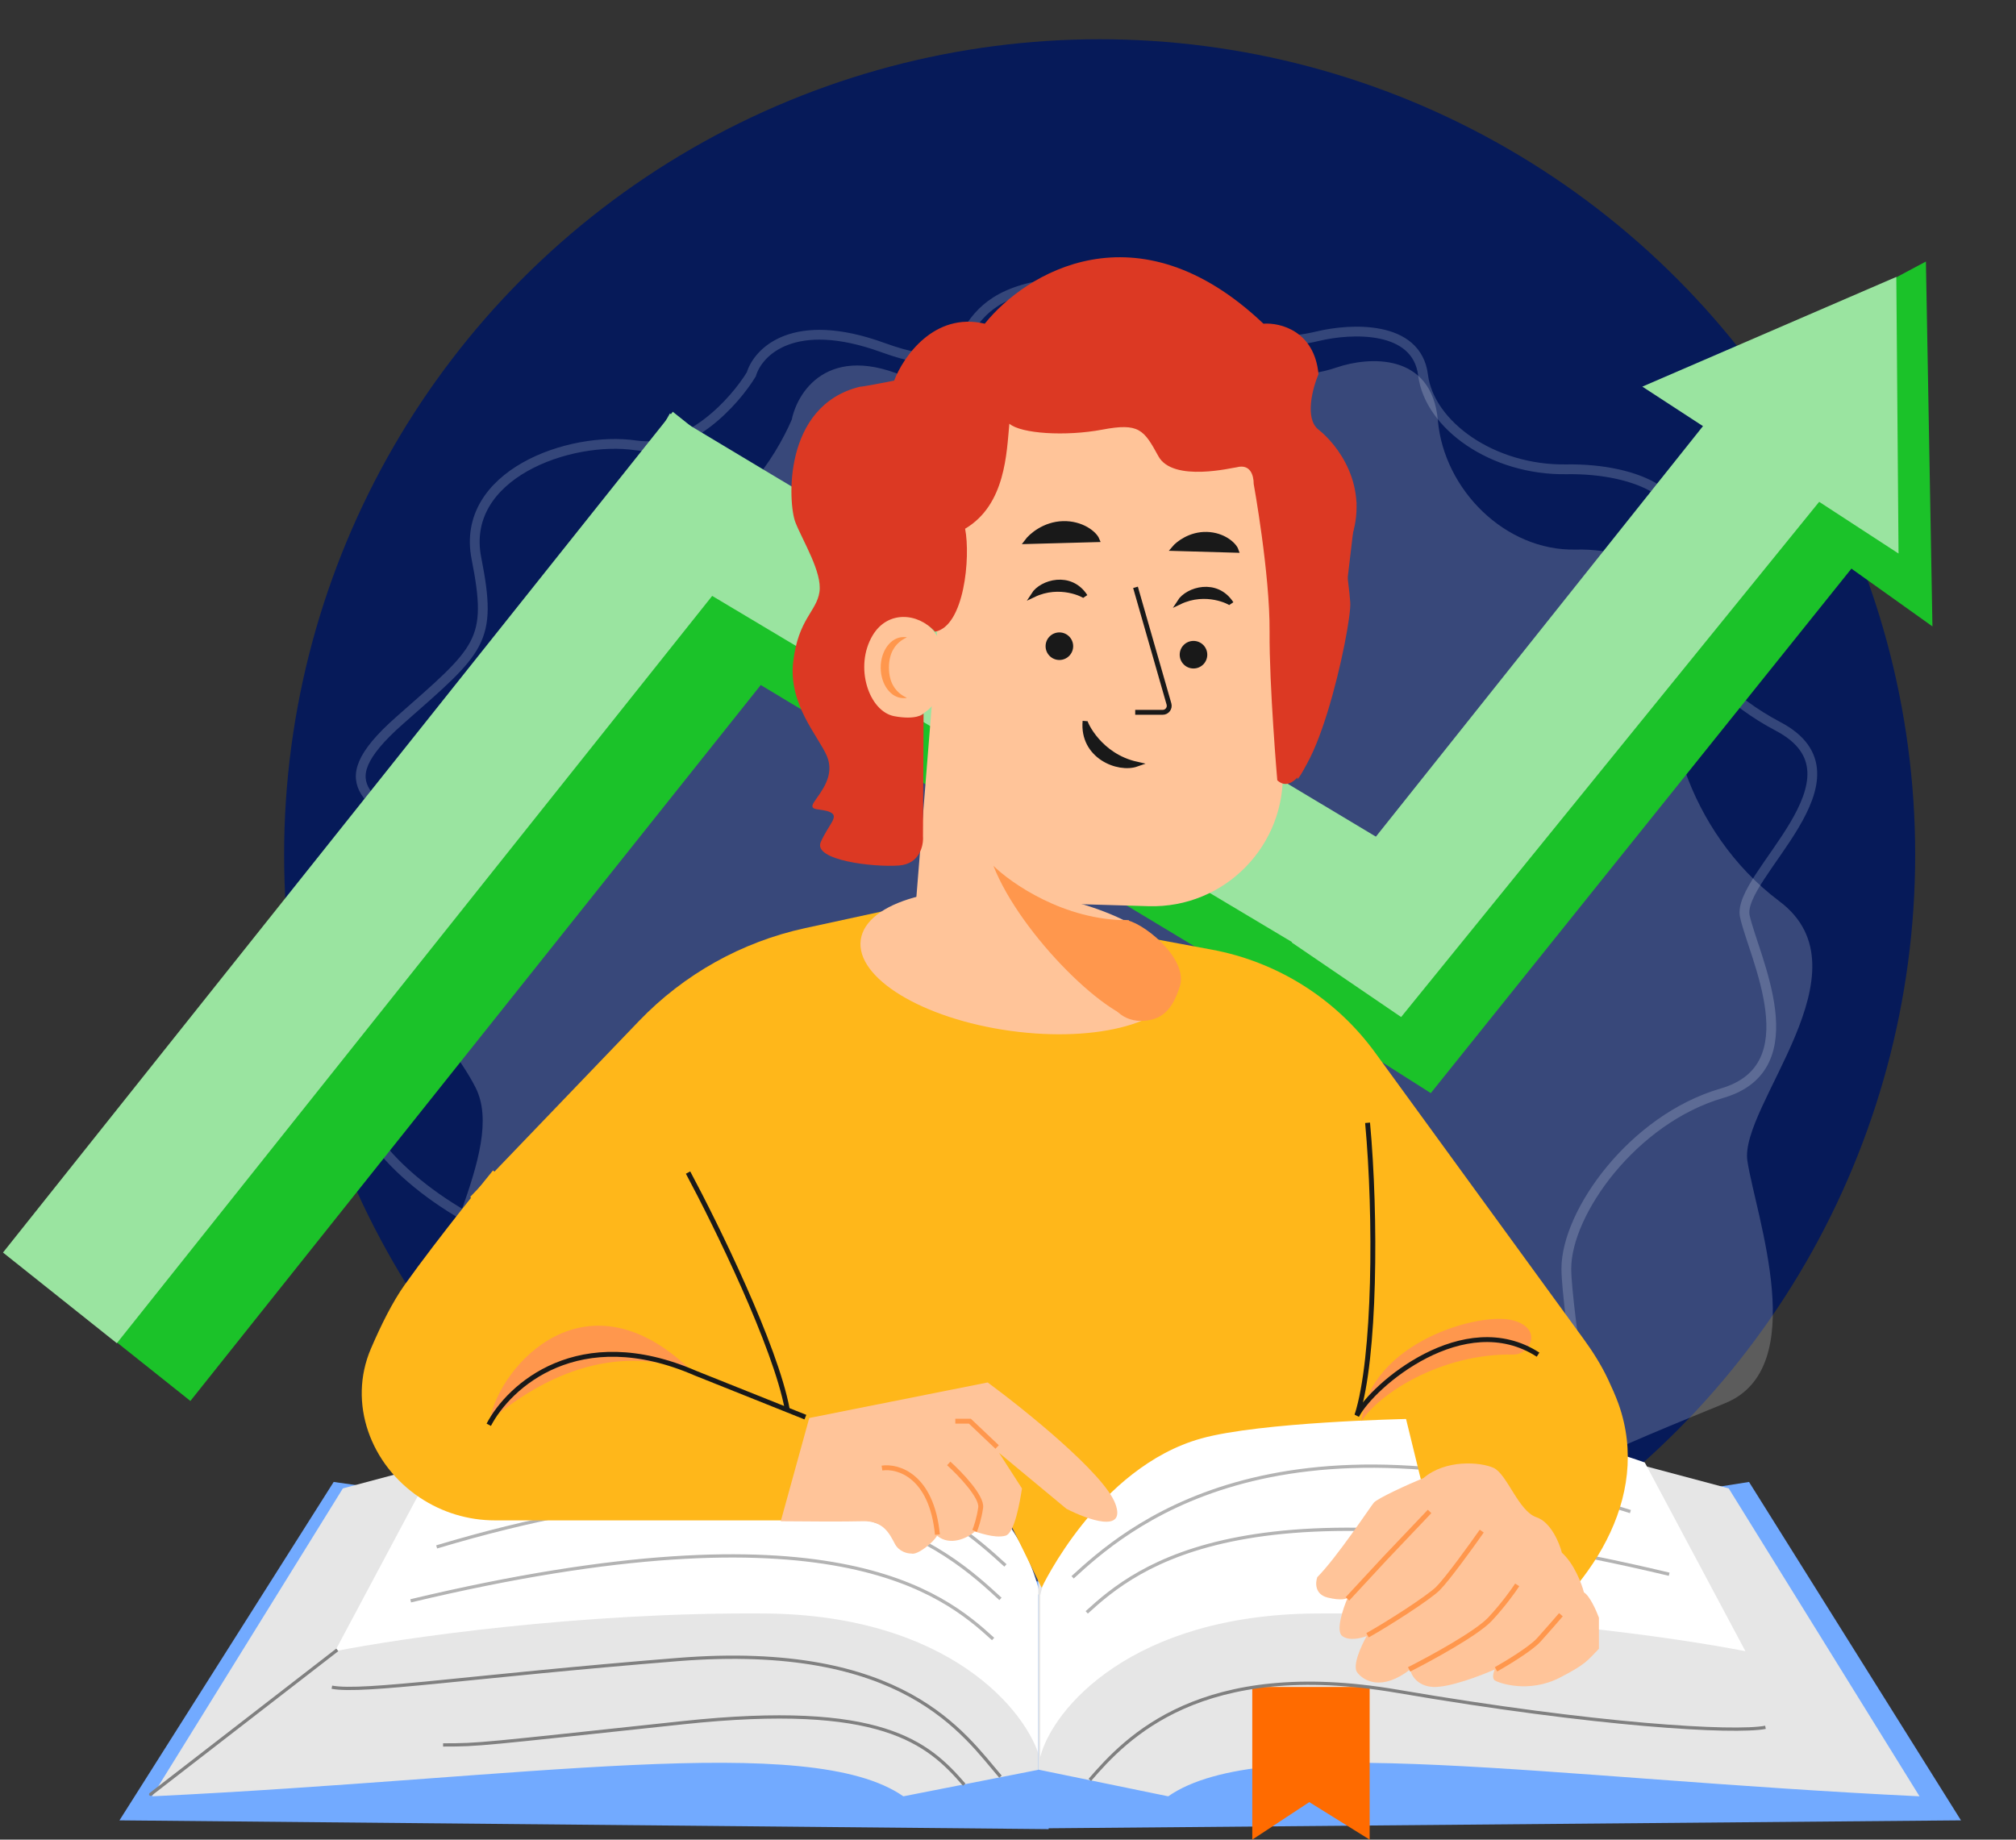 <svg width="618" height="564" viewBox="0 0 618 564" fill="none" xmlns="http://www.w3.org/2000/svg">
<rect x="0" y="0" width="618" height="564" fill="#333333" stroke="none"/>
<circle cx="337.095" cy="262.033" r="250" fill="#061A59"/>
<path d="M160.312 471.7L270.534 444.206L490.751 464.63C489.499 459.327 480.159 401.212 480.159 388.939C480.159 371.768 500.544 343.103 527.903 335.149C555.262 327.195 537.559 293.207 534.877 280.914C532.195 268.621 574.574 238.25 545.069 222.702C515.565 207.155 505.372 179.676 512.882 166.298C520.393 152.92 502.69 143.52 480.159 143.881C457.628 144.243 438.166 130.373 436.235 114.976C434.305 99.579 414.034 100.663 404.06 103.049C394.086 105.434 385.399 105 380.573 99.579C375.746 94.157 353.224 81.58 319.44 87.435C285.657 93.29 304.64 118.879 270.534 106.518C243.25 96.63 232.354 107.892 230.316 114.759C225.288 123.018 211.171 138.939 194.923 136.543C174.612 133.548 140.972 145.527 146.05 171.194C151.128 196.861 147.32 199 122.566 220.817C97.812 242.635 117.466 244.736 127.621 258.853C137.776 272.97 104.47 295.991 108.548 334.47C110.452 352.437 136.193 372.492 160.312 381.048C179.607 387.893 162.216 463.999 160.312 471.7Z" stroke="#34467A" stroke-width="3"/>
<path d="M219.658 503.727L266.249 492.933L439.173 519.669C437.969 512.415 437.005 494.246 442.785 479.605C450.009 461.304 502.641 441.025 528.957 430.143C555.273 419.261 538.245 372.767 535.665 355.95C533.085 339.132 573.849 297.584 545.469 276.315C517.089 255.047 507.285 217.455 514.509 199.154C521.733 180.853 504.705 167.993 483.033 168.488C461.361 168.983 442.64 150.008 440.783 128.945C438.926 107.882 419.429 109.365 409.835 112.629C400.241 115.892 391.885 115.299 387.243 107.882C382.6 100.466 360.936 83.259 328.44 91.269C295.945 99.279 314.204 134.285 281.399 117.375C255.154 103.848 244.673 119.254 242.713 128.649C237.877 139.948 224.298 161.726 208.669 158.449C189.133 154.353 156.775 170.739 161.66 205.852C166.544 240.965 162.881 243.891 139.071 273.737C115.261 303.583 136.018 314.117 145.786 333.429C155.554 352.741 129.302 388.44 131.134 413.019C132.965 437.598 178.754 448.717 201.953 460.421C220.513 469.785 221.49 493.193 219.658 503.727Z" fill="white" fill-opacity="0.2"/>
<rect x="25.17" y="403.065" width="286.443" height="42.438" transform="rotate(-51.46 25.17 403.065)" fill="#1BC229"/>
<path d="M403.013 312.542L535.498 146.226L569.173 172.307L438.607 335.128L403.013 312.542Z" fill="#1BC229"/>
<path d="M224.249 152.508L466.208 295.537L437.97 333.402L198.677 189.207L224.249 152.508Z" fill="#1BC229"/>
<path d="M590.385 80.178L592.386 192.048L566.53 173.604L552.3 164.016L525.588 114.737L590.385 80.178Z" fill="#1BC229"/>
<rect x="0.917" y="384.008" width="329.55" height="44.615" transform="rotate(-51.46 0.917 384.008)" fill="#9AE4A0"/>
<path d="M395.95 288.929L528.825 122.124L560.844 149.93L429.514 311.803L395.95 288.929Z" fill="#9AE4A0"/>
<path d="M205.344 126.77L456.907 277.557L430.458 309.357L185.118 162.869L205.344 126.77Z" fill="#9AE4A0"/>
<path d="M581.311 84.894L581.991 169.705L503.453 118.531L581.311 84.894Z" fill="#9AE4A0"/>
<path d="M36.622 558.089L102.286 454.338L321.466 485.338V560.78L36.622 558.089Z" fill="#72AAFF"/>
<path d="M46.616 550.718L105.106 456.315L134.763 448.391L316.765 482.778L320.388 542.18L276.925 550.718C248.109 530.634 161.329 545.21 46.616 550.718Z" fill="#E6E6E6"/>
<path d="M234.393 494.661C290.82 495.101 315.021 524.559 318.878 539.438V489.073C301.933 418.529 189.574 428.535 133.551 448.373L102.692 506.233C123.081 502.192 177.965 494.22 234.393 494.661Z" fill="white"/>
<path d="M304.435 502.485C289.029 488.399 254.786 460.022 125.89 490.786" stroke="#B3B3B3"/>
<path d="M306.689 490.191C291.282 476.105 252.724 438.642 133.857 474.255" stroke="#B3B3B3"/>
<path d="M308.212 479.933C292.805 465.847 247.452 424.426 137.22 459.784" stroke="#B3B3B3"/>
<path d="M306.691 544.69C295.532 531.752 277.149 503.216 207.708 508.791C144.779 513.844 111.349 519.099 101.738 517.268" stroke="#808080"/>
<path d="M295.58 547.154C284.422 534.216 270.163 521.646 209.261 528.155C147.158 534.793 147.11 534.963 135.831 534.963" stroke="#808080"/>
<path d="M45.876 549.704C45.657 549.873 45.617 550.187 45.786 550.405C45.955 550.624 46.269 550.664 46.488 550.495L45.876 549.704ZM46.488 550.495L103.709 506.21L103.097 505.419L45.876 549.704L46.488 550.495Z" fill="#808080"/>
<path d="M601.133 558.089L536.158 454.338L318.273 488.852V560.548L601.133 558.089Z" fill="#72AAFF"/>
<path d="M588.422 550.718L529.932 456.315L500.275 448.391L318.273 482.778V542.531L358.113 550.718C386.929 530.634 473.709 545.21 588.422 550.718Z" fill="#E6E6E6"/>
<path d="M403.362 494.661C346.935 495.101 322.734 523.779 318.877 538.657V489.073C335.821 418.529 448.181 428.535 504.204 448.373L535.062 506.233C514.674 502.192 459.789 494.22 403.362 494.661Z" fill="white"/>
<path d="M333.133 494.325C348.54 480.239 382.782 451.862 511.679 482.627" stroke="#B3B3B3"/>
<path d="M328.808 483.573C344.214 469.487 389.567 428.066 499.8 463.424" stroke="#B3B3B3"/>
<path d="M383.882 517.198H419.863V564L401.36 552.494L383.882 564V517.198Z" fill="#FF6B00"/>
<path d="M334.087 545.684C345.246 532.746 368.166 508.207 428.415 518.524C489.649 529.01 531.593 531.396 541.204 529.566" stroke="#808080"/>
<path d="M195.872 313.031C209.644 298.68 227.383 288.761 246.821 284.543L273.291 278.8L289.032 461.443L192.963 447.977L144.168 366.913L195.872 313.031Z" fill="#FFB71A"/>
<path d="M128.728 459.159C113.604 449.077 106.538 430.173 113.703 413.468C116.794 406.263 120.349 399.112 124.048 393.908C134.414 379.327 151.128 358.832 151.128 358.832L246.409 438.912L240.183 466.118L151.711 466.118C143.531 466.118 135.534 463.696 128.728 459.159Z" fill="#FFB71A"/>
<path d="M263.069 289.39L344.545 286.146L371.464 291.139C391.585 294.872 409.511 306.173 421.554 322.719L485.412 410.454C488.266 414.376 490.867 418.483 492.934 422.87C494.07 425.28 495.267 427.973 496.089 430.233C496.431 431.174 496.748 432.151 497.042 433.155C505.499 462.077 485.259 490.191 460.184 506.9L450.214 513.543L431.022 435.033C431.022 435.033 386.327 435.959 368.23 441.009C336.606 449.834 319.317 486.772 319.317 486.772L308.922 465.509L297.472 468.315L282.243 454.987L255.357 463.53L263.069 289.39Z" fill="#FFB71A"/>
<path d="M210.923 359.489C219.559 375.609 237.728 412.685 241.321 432.029" stroke="#191919" stroke-width="1.5"/>
<path d="M419.226 344.23C421.886 373.085 421.584 416.319 416 433.817" stroke="#191919" stroke-width="1.5"/>
<path d="M150.059 435.682C152.986 418.666 180.023 388.114 212.843 421.126C199.195 415.024 176.199 413.512 150.059 435.682Z" fill="#FF974D"/>
<path d="M464.089 415.274C441.422 414.842 422.515 427.585 417.388 435.681C419.705 411.651 453.791 401.862 464.089 404.871C473.079 407.497 468.982 415.274 464.089 415.274Z" fill="#FF974D"/>
<path d="M415.901 434.043C420.771 424.707 448.862 400.672 471.485 415.31" stroke="#191919" stroke-width="1.5"/>
<path d="M149.83 436.807C155.969 425.015 177.252 405.35 213.27 421.02L246.89 434.468" stroke="#191919" stroke-width="1.5"/>
<path d="M280.858 117.28H387.15L393.197 235.8C394.387 259.127 375.422 278.507 352.075 277.821L280.858 275.73L287.302 195.481L280.858 117.28Z" fill="#FFC499"/>
<ellipse cx="312.663" cy="294.883" rx="49.268" ry="21.36" transform="rotate(7.864 312.663 294.883)" fill="#FFC499"/>
<path d="M346.078 282.13C326.128 282.298 309.696 270.541 304.527 265.442C312.91 286.733 340.559 313.612 350.618 312.964L346.078 282.13Z" fill="#FF974D"/>
<ellipse cx="276.93" cy="204.674" rx="13.042" ry="15.932" fill="#FFC499"/>
<path d="M272.503 204.674C272.503 214.027 280.771 214.027 276.93 214.027C273.089 214.027 269.976 209.839 269.976 204.674C269.976 199.509 273.089 195.321 276.93 195.321C280.771 195.321 272.503 195.321 272.503 204.674Z" fill="#FF974D"/>
<path d="M336.284 165.449L314.76 166.035C316.076 164.257 320.166 160.676 325.854 160.518C331.542 160.36 335.494 163.54 336.284 165.449Z" fill="#191919" stroke="#191919" stroke-width="1.5"/>
<path d="M378.928 168.701L359.862 168.158C361.114 166.651 364.908 163.685 369.946 163.826C374.984 163.966 378.324 166.973 378.928 168.701Z" fill="#191919" stroke="#191919" stroke-width="1.5"/>
<path d="M316.812 182.367C319.312 178.431 328.156 175.832 332.689 182.854C332.418 182.454 324.971 178.465 316.812 182.367Z" fill="#191919" stroke="#191919" stroke-width="1.5"/>
<path d="M361.578 184.561C364.079 180.626 372.923 178.027 377.456 185.049C377.185 184.648 369.738 180.659 361.578 184.561Z" fill="#191919" stroke="#191919" stroke-width="1.5"/>
<path d="M348.086 180.066L358.344 215.835C358.711 217.113 357.751 218.386 356.422 218.386H347.997" stroke="#191919" stroke-width="1.5"/>
<ellipse cx="324.751" cy="198.112" rx="4.227" ry="4.227" fill="#191919"/>
<circle cx="365.861" cy="200.718" r="4.227" fill="#191919"/>
<path d="M348.463 234.282C342.766 236.287 331.652 231.849 332.625 221.066C332.582 221.691 337.009 231.719 348.463 234.282Z" fill="#191919" stroke="#191919" stroke-width="1.5"/>
<path d="M361.68 302.406C359.4 309.65 356.051 312.975 349.681 312.975C343.31 312.975 338.99 307.752 338.99 301.095C338.99 294.437 338.214 282.032 344.584 282.032C349.532 282.032 364.439 293.644 361.68 302.406Z" fill="#FF974D"/>
<path d="M282.938 256.37L283.12 218.682C283.117 218.952 280.804 220.813 274.149 219.574C266.353 218.121 261.77 204.426 267.499 194.809C272.083 187.115 281.338 187.787 286.612 193.672C295.615 192.035 297.56 170.829 295.854 162.098C308.296 154.732 308.562 138.761 309.419 129.897C312.96 132.974 326.684 133.835 337.926 131.714C349.167 129.593 350.65 131.714 355.105 139.872C359.559 148.031 378.224 143.266 379.073 143.266C383.261 142.148 384.319 145.679 384.319 148.366C384.319 148.366 389.315 175.878 389.187 193.672C389.068 210.355 391.549 239.229 391.549 239.229C402.249 248.997 414.411 191.986 413.919 184.725C413.426 177.465 411.304 168.125 413.919 165.921C420.225 148.846 409.592 135.95 404.184 131.714C399.856 128.325 402.381 118.971 404.184 114.718C402.937 101.422 392.412 98.858 387.305 99.238C348.457 62.34 314.168 83.864 301.88 99.238C286.381 95.576 276.9 109.35 274.097 116.695C270.973 117.319 264.501 118.566 263.607 118.566C239.806 124.377 241.594 154.436 243.829 160.135C246.064 165.834 252.098 175.444 251.204 181.478C250.31 187.512 244.723 189.747 243.158 202.821C241.594 215.895 250.854 225.687 253.46 231.74C256.066 237.793 251.606 242.784 249.584 245.841C247.563 248.897 251.606 247.661 254.485 248.997C257.364 250.334 254.074 252.596 251.606 258.149C249.138 263.701 267.612 265.947 275.593 265.348C281.978 264.869 283.15 259.163 282.938 256.37Z" fill="#DC3923"/>
<path d="M411.113 194.177L415.858 154.056L400.024 163.886C400.024 163.886 401.247 183.97 401.374 196.942C401.512 211.085 397.35 233.401 397.35 233.401L397.729 238.925C404.045 231.477 410.472 199.415 411.113 194.177Z" fill="#DC3923"/>
<path d="M302.775 423.833L248.076 434.733L239.341 466.383C245.559 466.448 259.279 466.539 264.409 466.383C270.822 466.189 272.687 470.232 274.309 473.302C275.607 475.759 278.211 476.312 279.351 476.282C281.201 476.899 286.166 472.837 287.261 470.815C291.139 474.076 296.519 471.628 298.769 469.577C299.494 469.577 304.733 471.788 308.237 470.815C311.04 470.036 312.638 460.428 313.287 456.34L306.279 445.44L326.913 462.569C333.336 465.879 345.327 470.2 341.901 461.012C338.475 451.824 314.39 432.398 302.775 423.833Z" fill="#FFC499"/>
<path d="M270.367 450.08C275.297 449.343 285.599 452.392 287.367 470.479" stroke="#FF974D" stroke-width="1.5"/>
<path d="M290.834 448.664C294.289 451.782 301.083 458.855 300.622 462.194C300.162 465.534 299.185 468.359 298.754 469.354" stroke="#FF974D" stroke-width="1.5"/>
<path d="M292.851 435.708H297.313L305.661 443.625" stroke="#FF974D" stroke-width="1.5"/>
<path d="M490.142 495.936V505.486C486.477 509.262 486.149 510.185 478.281 514.275C468.624 519.294 459.328 515.961 458.204 515.158C457.304 514.515 457.829 512.672 458.204 511.831C453.948 513.718 444.213 517.431 439.316 517.186C434.42 516.941 432.584 513.514 432.278 511.831C423.555 518.563 418.047 515.35 416.058 512.749C414.466 510.668 417.333 504.435 418.965 501.578C417.333 502.241 413.548 503.17 411.467 501.578C409.386 499.987 411.722 493.06 413.15 489.796C412.793 490.204 411.069 490.775 407.03 489.796C402.99 488.817 403.204 485.205 403.816 483.522C409.682 477.657 420.015 462.063 421.117 460.716C422.219 459.37 431.908 454.958 436.397 453.122C443.122 447.405 453.7 448.175 457.832 450.011C461.963 451.848 465.483 463.324 470.991 465.16C475.398 466.629 478.03 473.015 478.795 476.024C482.59 479.452 484.88 485.564 485.551 488.192C487.321 489.224 489.349 493.785 490.142 495.936Z" fill="#FFC499"/>
<path d="M413.054 490.19L424.466 477.873L438.233 463.381" stroke="#FF974D" stroke-width="1.5"/>
<path d="M419.217 501.341C425.376 497.9 437.924 489.881 440.823 486.982C443.721 484.084 450.967 474.061 454.227 469.411" stroke="#FF974D" stroke-width="1.5"/>
<path d="M431.945 511.8C438.527 508.479 452.705 500.75 456.762 496.402C460.82 492.055 464.008 487.587 465.095 485.896" stroke="#FF974D" stroke-width="1.5"/>
<path d="M458.605 511.777C461.973 509.883 469.307 505.432 471.706 502.78C474.105 500.129 477.23 496.52 478.493 495.047" stroke="#FF974D" stroke-width="1.5"/>
</svg>
